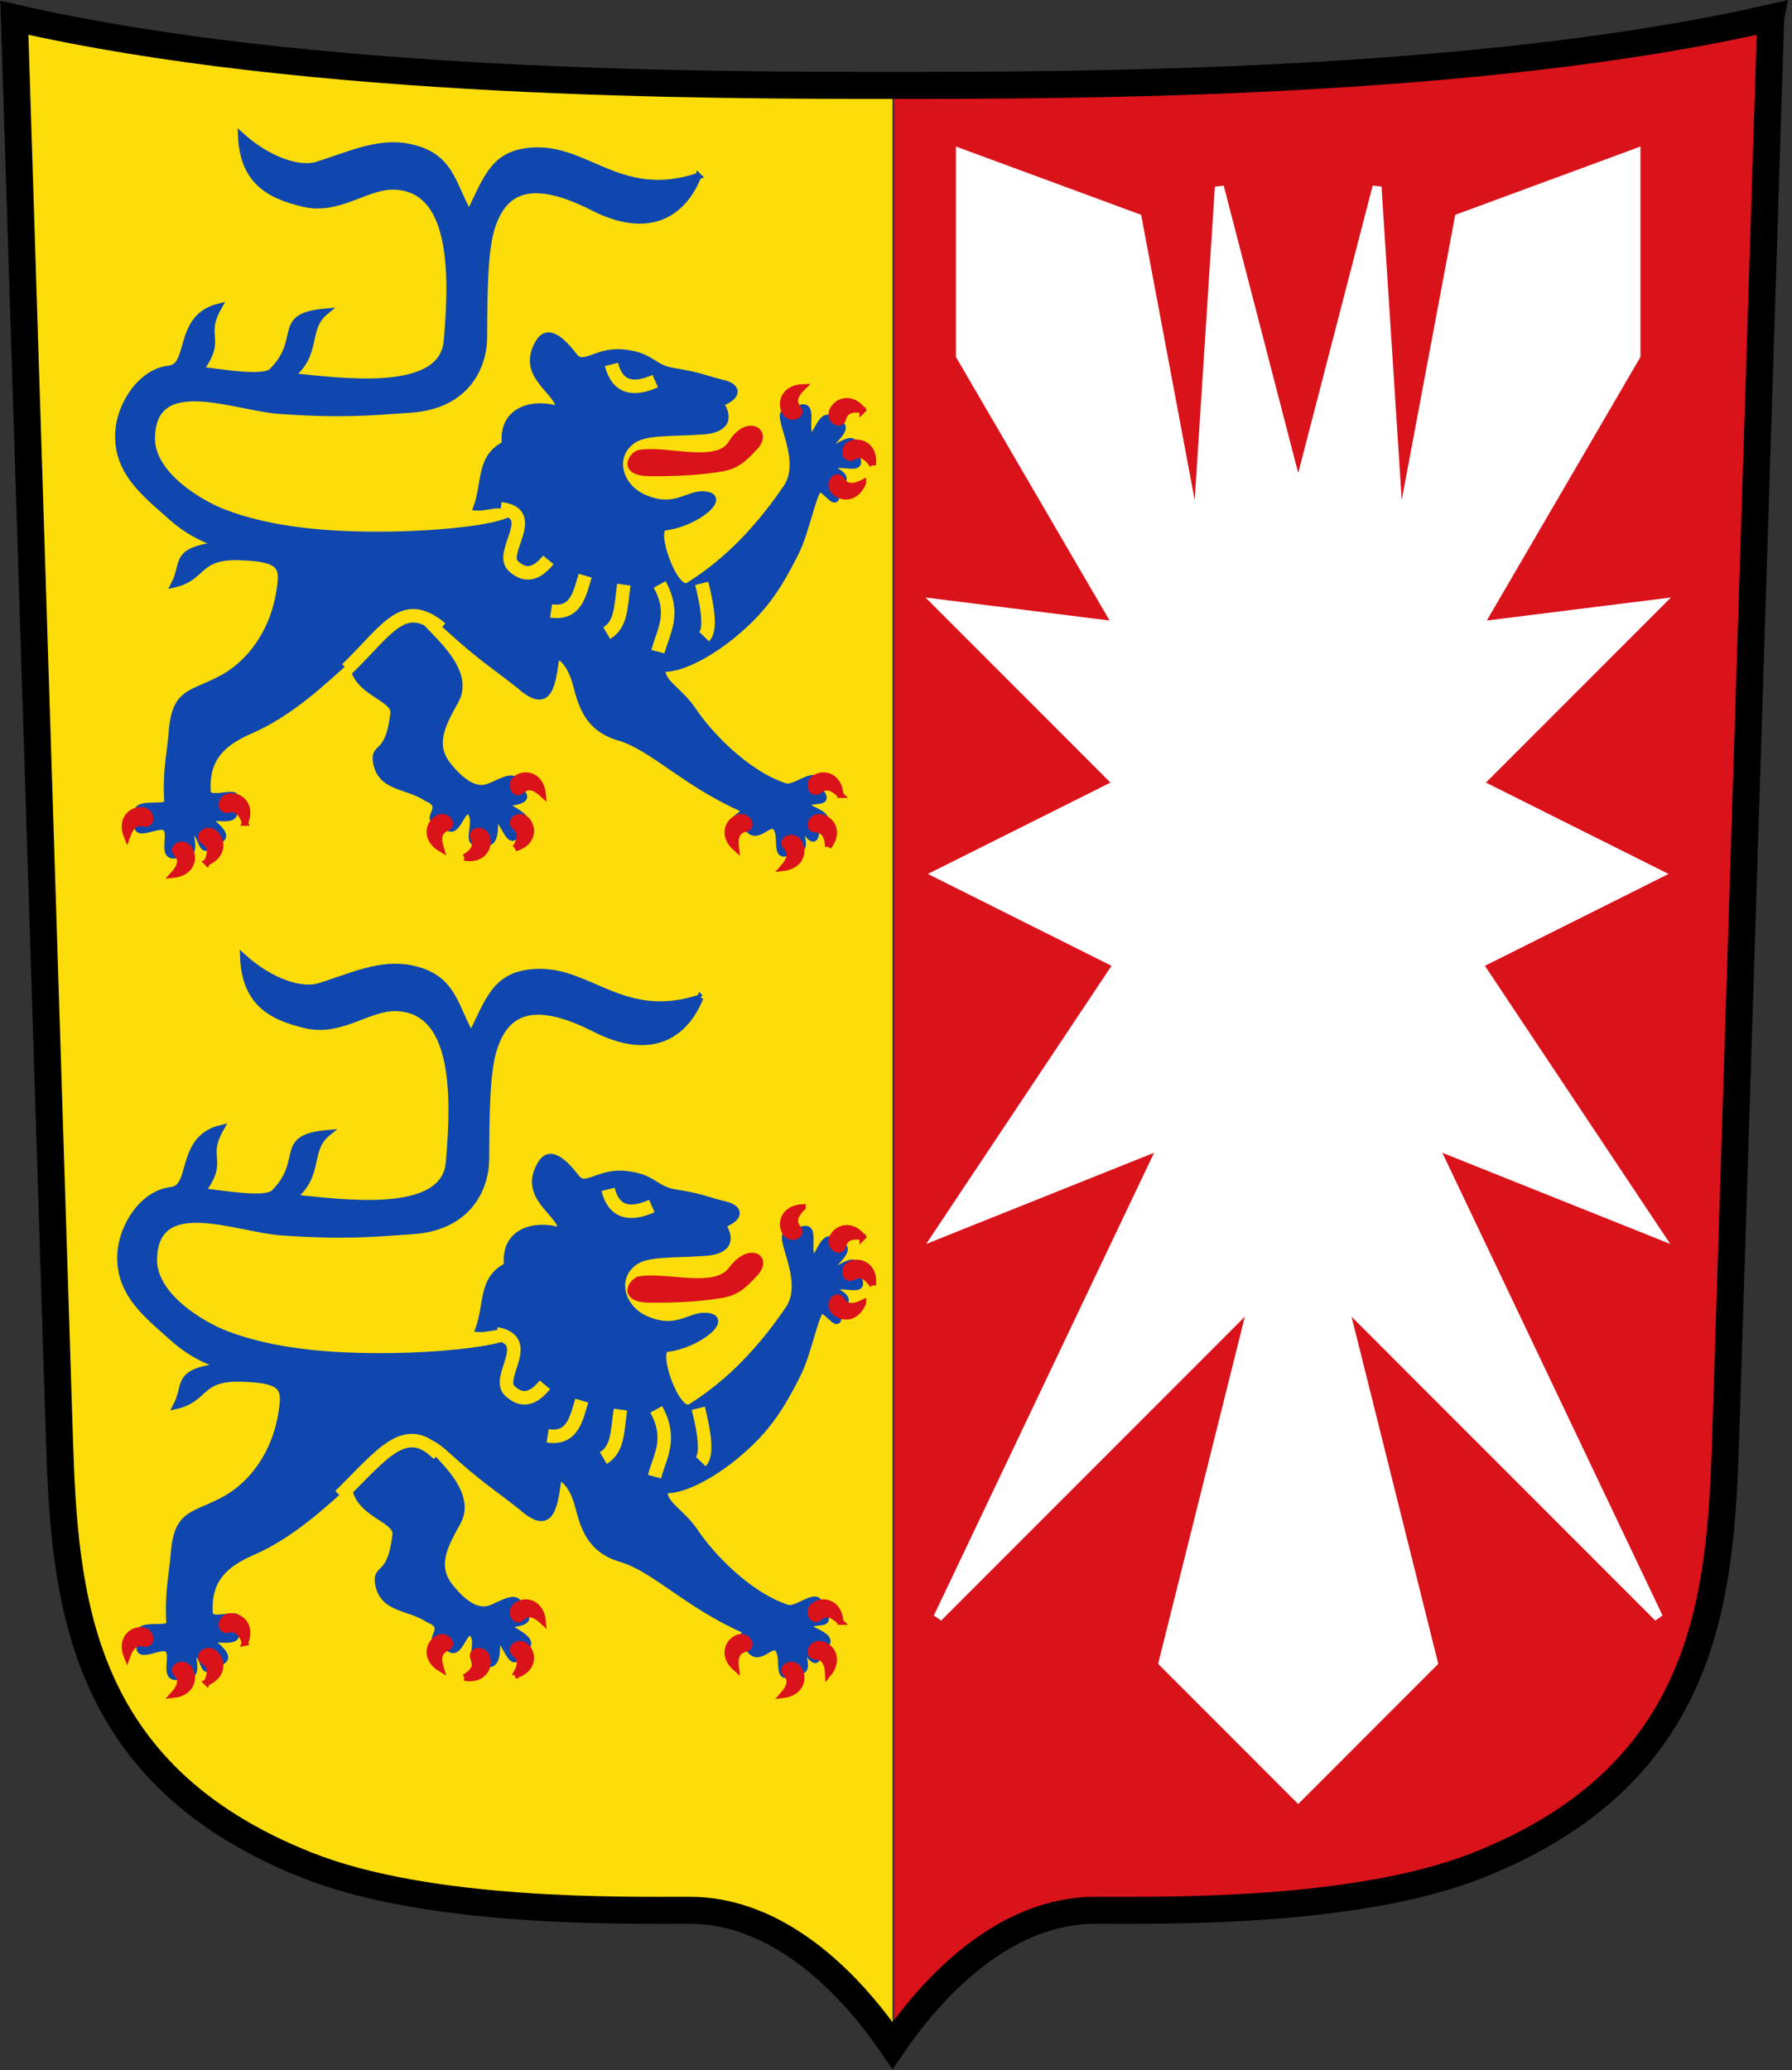 <svg xmlns="http://www.w3.org/2000/svg" viewBox="0 0 142 164"><rect x="0" y="0" width="142" height="164" fill="#333333" stroke="none"/><g fill="none"><path d="M70.725 7.123c-14.274 0-46.22 0-69.588-5.354l3.569 112.439c.4 12.614 1.4 26.678 19.627 33.91 9.707 3.85 24.98 3.57 30.334 3.57 5.353 0 12.395 5.354 16.058 10.708" fill="#fcdd09"/><path d="M70.863 7.123c14.274 0 46.22 0 69.588-5.354l-3.569 112.439c-.4 12.614-1.4 26.678-19.627 33.91-9.707 3.85-24.98 3.57-30.333 3.57-5.353 0-12.396 5.354-16.06 10.708" fill="#da121a"/><path d="M140.314 1.412l-3.569 112.439c-.4 12.614-1.4 26.678-19.627 33.91-9.707 3.85-24.98 3.57-30.334 3.57-6.78 0-12.395 5.354-16.059 10.708-3.663-5.354-9.278-10.708-16.058-10.708-5.353 0-20.627.28-30.334-3.57-18.228-7.23-19.227-21.296-19.627-33.91L1.137 1.41c23.368 5.355 55.314 5.355 69.588 5.355 14.275 0 46.221 0 69.589-5.354z" stroke="#000" stroke-width="2.141"/><path d="M96.625 14.799l-1.784 27.663-4.728-25.179-14.007-5.163v16.063L88.596 49.6l-14.274-1.785 14.274 14.278-14.274 7.139 14.274 7.139-14.274 21.417 17.843-7.139-17.843 37.48 24.98-24.987-7.137 28.556 10.706 10.709 10.705-10.709-7.137-28.556 24.981 24.987-17.844-37.48 17.844 7.139-14.275-21.417 14.275-7.139-14.275-7.139 14.275-14.278-14.275 1.785 12.49-21.417V12.12l-14.007 5.163-4.728 25.179-1.784-27.663-6.245 24.094z" fill="#fff" stroke="#fff" stroke-width=".714"/><path d="M55.493 79.025c-5.969 1.987-8.654-2.071-12.754-2.025-3.483.039-3.954 2.152-5.4 5.008-1.356-2.312-1.39-4.626-4.81-5.302-2.415-.477-4.777.66-7.071 1.374-1.58.588-4.162-.425-6.186-2.258.148 3.497 2.062 4.729 5.007 5.4 2.73.623 4.932-1.418 7.07-1.374 4.604.096 4.757 6.393 4.222 12.274-.392 4.315-8.533 3.123-12.373 2.749 2.259-1.77 1.082-3.74 2.75-5.106-4.08.366-1.642 2.116-4.222 4.713-.695.7-4.188.048-5.696-.098 1.884-2.553.076-2.553 1.473-5.008-3.355.825-2.104 4.708-3.929 4.91-2.267.25-3.9 2.859-4.026 5.008-.15 2.578 1.297 4.21 3.339 5.99 1.002.873 2.137 2.107 4.713 2.945-3.81.457-2.735 1.408-3.633 3.142 2.403-.548 1.779-2.28 5.205-2.16 2.798.097 3.376.55 3.24 1.964-.38 3.934-2.529 6.454-4.517 7.56-2.572 1.432-3.86.967-4.125 4.419-.133 1.738-.48 2.888-.343 5.45.039.735-3.208-.377-2.21 1.423-.672 1.512 1.082.476 1.817.54 1.133.099-.524 2.88 1.424 2.16 1.721.443.433-2.05.933-1.866.945.349.546 2.254 1.767.884 1.99-.34-1.133-1.971-.343-1.915 1.38.1 2.393.23 1.62-.982 1.446-1.634-1.747-.069-1.817-1.03-.201-2.79 1.367-3.975 3.388-4.86 3.186-1.397 5.674-3.764 8.152-6.01-.489 2.941 3.345 3.258 3.19 4.635-.399 3.544-1.616 2.449-1.375 3.875.352 2.077 2.442 1.808 3.994 2.843 1.866.754-.729 1.83 1.349 1.955 1.07 1.6 1.423-1.529 2.12-.818.692.705-.62 2.891.855 2.24 1.66.884.77-2.537 1.305-1.848.724.933 1.091 2.55 1.675.9 1.977-.76-1.814-1.936-.959-2.032.921-.104 2.029-.29.913-1.075-.022-1.638-1.443-.51-2.426-.186-1.098.362-2.254-.628-3.13-1.732-1.295-1.628-.483-3.186.588-5.105 1.663-2.978-3.865-6.175-3.044-6.677.75-.458 1.623.13 2.553.982 2.623 2.397 3.743 3.025 5.597 4.517 2.253 1.985 2.556.054 2.848-2.062.094-.678 1.125.157 1.579 1.863.432 1.627.88 3.532 3.43 4.277 2.61.763 5.193 3.595 9.67 5.593.851.501-1.595.881.335 1.28.834 1.743 1.934-.582 2.483.347.482.816-.291 2.74 1.294 1.639 1.599.367.177-1.918.554-1.792.44.15 1.25 1.935 1.293.15 2.095-1.07-1.127-1.551-.739-1.952.492-.508 2.085.183.866-1.237.102-1.854-1.74.127-2.599-.155-3.108-1.02-6.052-4.17-7.266-5.99-1.1-1.648-2.598-2.225-2.455-3.338 1.702.103 4.226-1.518 5.695-2.749 2.06-1.726 3.313-3.282 4.91-6.53.848-1.724 1.455-5.168 1.915-4.958.651.297 1.522 1.834 1.178-.196 1.842-.844-.854-1.412-.234-1.635.888-.319 2.653.568 1.805-.869.408-2.467-2.12.172-2.013-.54.102-.677 2.078-1.745.25-2.123-.914-1.146-1.445 1.805-1.82 1.141-.466-.819.574-3.145-1.41-1.843-2.127-.701 1.275 3.428-.457 5.967-2.72 3.99-5.367 6.26-7.757 7.757-1.078.675-2.911-4.49-1.866-4.615 2.541-.303 5.141-2.517 3.044-2.606-1.302-.055-2.296 1.31-4.714.25-1.95-.857-2.647-3.267-.883-4.518 1.02-.722 2.9-.547 5.597-.736 1.208-.085 2.376-.58 1.375-2.21 1.524-.588 1.358-1.343.147-1.62-1.309-.299-1.713-.593-3.879-.932-1.714-.268-1.69-1.26-4.026-1.473-2.104-.192-3.1 1.233-3.83.295-.907-1.17-2.083-2.382-2.847-1.082-1.568 2.67 1.637 3.832 1.67 5.302-2.11-.668-4.612-.02-4.322 2.75-2.06 1.047-1.53 2.978-2.259 5.007 1.044.073 2.512-.842 2.848.884-1.271.84-6.4 1.232-9.623 1.277-4.812.066-9.445-.303-13.258-1.768-1.874-.72-5.731-2.991-5.695-5.891.065-5.273 6.532-2.41 10.114-2.16 4.872.34 7.006.138 10.41-.098 4.416-.306 5.779-3.396 5.794-5.695.022-3.514.021-7.07.687-8.934.85-2.382 2.656-4.074 7.954-1.375 4.357 2.22 7.102.597 8.335-2.492l.002.002z" fill="#0f47af" stroke="#0f47af" stroke-width=".5"/><path d="M26.941 118.49c3.305-3.22 5.167-5.962 7.804-3.285m20.588-3.644c.527 2.1.714 3.69.196 4.223M52 111.647c1.29 2.349.287 3.715-.139 5.328m-2.7-5.31c-.248 1.791-.197 3.146-1.356 3.837m-1.707-4.549c-.438 1.47-.744 3.092-2.701 2.79m-4.056-8.083c3.056.56-.097 3.46 1.063 4.53.828.762 1.709.82 2.778-.487m5-15.484c.462 1.828 1.7 2.107 3.47 1.319" stroke="#fcdd09" stroke-width="1.071"/><path d="M10.062 131.226c-.519-1.265.252-2.083 1.11-2.081.906 0 .952 1.226.24 1.048-.725-.18-1.099.319-1.35 1.033zm3.675 3.033c1.36-.145 1.713-1.212 1.304-1.966-.432-.797-1.532-.255-1.037.287.504.552.242 1.118-.267 1.679zm2.66-.974c1.255-.544 1.274-1.667.658-2.265-.65-.632-1.538.214-.904.583.646.377.565.994.246 1.682zm3.024-3.157c.52-1.265-.25-2.083-1.109-2.082-.906.002-.952 1.227-.24 1.05.725-.182 1.098.317 1.35 1.032zm48.962-26.92c-.517 1.265-1.64 1.307-2.25.704-.645-.636.181-1.542.564-.916.39.638 1.006.545 1.686.211zm.776-1.4c.172-1.358-.785-1.946-1.613-1.722-.875.237-.6 1.432.041 1.075.654-.364 1.144.02 1.572.645v.001zm-.802-3.815c-.859-1.064-1.947-.782-2.358-.03-.435.796.617 1.426.803.715.19-.724.808-.81 1.555-.687v.002zm-4.765-2.347c-1.366.067-1.78 1.111-1.415 1.888.386.82 1.515.342 1.052-.227-.472-.58-.178-1.13.363-1.66zm-20.587 32.771c-.14-1.36-1.205-1.717-1.961-1.31-.798.428-.26 1.53.283 1.037.554-.502 1.119-.239 1.678.273zm-2.169 4.285c1.316-.373 1.483-1.484.952-2.16-.56-.71-1.553.01-.973.46.59.458.429 1.06.022 1.699v.001zm-4.04.194c1.345.25 1.988-.671 1.811-1.511-.186-.887-1.395-.681-1.074-.021.326.673-.087 1.14-.735 1.532h-.002zm-1.867-.708c-1.172-.704-1.044-1.82-.355-2.331.727-.541 1.497.414.82.697-.69.288-.691.912-.465 1.634zm23.378-.047c-1.028-.902-.702-1.977.067-2.358.812-.402 1.399.675.682.832-.73.161-.842.774-.749 1.526zm3.744 2.128c1.357-.166 1.693-1.239 1.272-1.986-.444-.79-1.535-.23-1.032.304.513.544.26 1.113-.24 1.682zm3.578-1.677c.86-1.064.355-2.067-.468-2.312-.869-.258-1.263.904-.53.937.747.034.962.619.998 1.375zm.956-4.122c-.087-1.365-1.137-1.764-1.908-1.387-.815.397-.32 1.519.242 1.048.573-.48 1.127-.195 1.666.339zm-15.907-27.11c2.089-.38 5.988.978 7.278-.773 1.421-1.928 3.04-.98 1.866.295-1.228 1.333-1.763 1.572-2.995 1.75-1.916.278-3.634.322-5.294.315-2.428-.01-1.447-1.478-.855-1.586z" fill="#da121a" stroke="#da121a" stroke-width=".5"/><path d="M55.328 13.95c-5.969 1.988-8.654-2.07-12.754-2.025-3.483.04-3.954 2.153-5.399 5.008-1.356-2.311-1.39-4.626-4.812-5.302-2.414-.477-4.775.66-7.07 1.375-1.58.588-4.161-.426-6.186-2.259.148 3.497 2.062 4.73 5.007 5.401 2.73.623 4.932-1.419 7.07-1.375 4.604.096 4.758 6.393 4.222 12.274-.392 4.316-8.533 3.123-12.372 2.75 2.258-1.77 1.081-3.74 2.75-5.106-4.081.366-1.643 2.115-4.223 4.713-.695.699-4.188.048-5.695-.098 1.883-2.553.075-2.553 1.472-5.008-3.355.824-2.104 4.707-3.929 4.91-2.266.25-3.9 2.858-4.026 5.007-.15 2.578 1.297 4.21 3.34 5.99 1.001.873 2.136 2.107 4.713 2.945-3.81.458-2.736 1.409-3.634 3.142 2.403-.548 1.78-2.279 5.205-2.16 2.798.097 3.376.55 3.24 1.964-.379 3.934-2.529 6.454-4.517 7.56-2.571 1.432-3.859.968-4.124 4.419-.134 1.738-.48 2.888-.344 5.45.04.736-3.208-.377-2.21 1.423-.671 1.513 1.082.476 1.817.54 1.133.1-.524 2.881 1.424 2.16 1.722.443.433-2.05.933-1.865.945.348.546 2.254 1.768.883 1.99-.34-1.134-1.971-.344-1.914 1.38.099 2.394.229 1.62-.982 1.446-1.634-1.747-.07-1.817-1.031-.2-2.79 1.367-3.975 3.388-4.86 3.187-1.396 5.675-3.763 8.152-6.009-.489 2.94 3.345 3.257 3.19 4.634-.398 3.545-1.616 2.45-1.375 3.875.352 2.078 2.442 1.808 3.994 2.844 1.866.754-.728 1.83 1.35 1.954 1.07 1.6 1.422-1.528 2.12-.818.691.706-.621 2.892.854 2.24 1.66.884.77-2.537 1.306-1.847.723.932 1.09 2.55 1.674.9 1.977-.761-1.813-1.937-.958-2.033.92-.104 2.028-.29.912-1.074-.022-1.638-1.443-.511-2.426-.187-1.097.362-2.254-.628-3.13-1.732-1.295-1.628-.483-3.186.589-5.105 1.662-2.978-3.865-6.175-3.044-6.677.75-.458 1.622.13 2.553.982 2.623 2.397 3.742 3.025 5.597 4.517 2.252 1.985 2.555.054 2.847-2.062.094-.678 1.126.157 1.58 1.863.432 1.627.879 3.532 3.429 4.277 2.61.763 5.193 3.595 9.67 5.593.851.501-1.595.881.336 1.28.833 1.743 1.933-.582 2.482.347.483.816-.291 2.74 1.295 1.639 1.598.367.177-1.918.553-1.792.44.15 1.25 1.935 1.294.15 2.094-1.07-1.128-1.551-.74-1.952.492-.508 2.085.183.866-1.237.102-1.854-1.74.127-2.598-.155-3.109-1.02-6.053-4.17-7.267-5.99-1.1-1.648-2.598-2.225-2.455-3.338 1.702.103 4.226-1.518 5.695-2.749 2.06-1.726 3.313-3.282 4.91-6.53.848-1.724 1.455-5.167 1.915-4.958.651.297 1.522 1.834 1.178-.196 1.842-.844-.854-1.412-.233-1.635.887-.318 2.653.568 1.804-.869.408-2.467-2.12.173-2.013-.54.102-.677 2.078-1.745.25-2.123-.914-1.146-1.445 1.805-1.82 1.141-.465-.819.574-3.145-1.41-1.843-2.126-.7 1.275 3.428-.457 5.967-2.72 3.99-5.367 6.26-7.757 7.757-1.078.675-2.91-4.49-1.866-4.615 2.542-.303 5.141-2.517 3.044-2.606-1.301-.055-2.296 1.31-4.713.25-1.95-.857-2.648-3.267-.884-4.518 1.02-.722 2.9-.546 5.597-.736 1.208-.085 2.376-.58 1.375-2.21 1.524-.588 1.358-1.343.147-1.62-1.309-.299-1.713-.593-3.879-.932-1.714-.268-1.689-1.26-4.026-1.473-2.103-.192-3.1 1.233-3.83.295-.907-1.17-2.082-2.382-2.847-1.082-1.567 2.67 1.637 3.832 1.67 5.302-2.11-.668-4.612-.02-4.322 2.75-2.06 1.047-1.53 2.978-2.259 5.007 1.044.073 2.513-.842 2.848.884-1.271.84-6.4 1.232-9.623 1.277-4.812.066-9.444-.303-13.258-1.768-1.874-.72-5.73-2.991-5.695-5.891.066-5.273 6.533-2.41 10.114-2.16 4.872.34 7.007.138 10.41-.098 4.416-.306 5.779-3.396 5.794-5.695.022-3.514.022-7.07.687-8.934.85-2.382 2.657-4.074 7.954-1.375 4.358 2.22 7.102.597 8.335-2.492l.002.002z" fill="#0f47af" stroke="#0f47af" stroke-width=".5"/><path d="M27.49 53.001c3.305-3.22 4.473-5.684 7.456-3.216m20.658-3.573c.527 2.1.714 3.69.196 4.223m-3.529-4.137c1.29 2.349.287 3.715-.139 5.327m-2.7-5.31c-.248 1.792-.197 3.147-1.356 3.838m-1.707-4.549c-.438 1.47-.744 3.092-2.701 2.79M39.68 40.31c3.126.353-.165 3.461.994 4.53.828.763 1.709.82 2.778-.486m5-15.485c.463 1.828 1.7 2.108 3.47 1.32" stroke="#fcdd09" stroke-width="1.071"/><path d="M10.062 66.261c-.519-1.265.252-2.082 1.11-2.081.906.001.952 1.226.24 1.049-.725-.182-1.099.318-1.35 1.032zm3.675 3.033c1.36-.145 1.713-1.211 1.304-1.966-.432-.797-1.532-.254-1.037.288.504.551.242 1.117-.267 1.678zm2.66-.974c1.255-.544 1.274-1.667.658-2.265-.65-.632-1.538.214-.904.583.646.377.565.995.246 1.682zm3.024-3.157c.52-1.265-.25-2.083-1.109-2.081-.906 0-.952 1.226-.24 1.048.725-.18 1.098.318 1.35 1.033zm48.962-26.92c-.517 1.265-1.64 1.308-2.25.705-.645-.637.181-1.542.564-.916.39.638 1.006.544 1.686.21zm.776-1.4c.172-1.357-.785-1.946-1.613-1.721-.875.237-.6 1.43.041 1.074.654-.364 1.144.021 1.572.646zm-.802-4.364c-.859-1.064-1.947-.782-2.358-.03-.435.796.617 1.426.803.715.19-.724.808-.81 1.555-.686v.001zm-4.765-1.797c-1.366.066-1.78 1.11-1.415 1.887.386.82 1.515.342 1.052-.227-.472-.58-.178-1.13.363-1.66zM43.005 62.903c-.14-1.36-1.205-1.717-1.961-1.31-.798.428-.26 1.53.283 1.037.554-.502 1.119-.238 1.678.273zm-2.169 4.286c1.316-.374 1.483-1.485.952-2.16-.56-.712-1.553.009-.973.459.59.458.429 1.06.022 1.7zm-4.04.743c1.345.25 1.988-.672 1.811-1.512-.186-.887-1.395-.681-1.074-.02.326.672-.087 1.14-.735 1.532h-.002zm-1.867-.708c-1.172-.704-1.044-1.82-.355-2.332.727-.54 1.497.414.82.697-.69.289-.691.912-.465 1.635zm23.378-.048c-1.028-.902-.702-1.977.067-2.357.812-.403 1.399.674.682.832-.73.16-.842.773-.749 1.525zm3.744 1.579c1.357-.166 1.693-1.239 1.272-1.986-.444-.79-1.535-.23-1.032.304.513.544.26 1.113-.24 1.682zm3.578-1.677c.86-1.064.355-2.067-.468-2.311-.869-.259-1.263.903-.53.936.747.034.962.619.998 1.376zm.956-4.122c-.087-1.365-1.137-1.764-1.908-1.387-.815.397-.32 1.52.242 1.048.573-.48 1.127-.195 1.666.339zM50.678 35.889c2.089-.38 6.154 1.088 7.278-.773 1.225-2.027 3.04-.98 1.866.294-1.228 1.333-1.763 1.572-2.995 1.75-1.916.278-3.634.322-5.294.316-2.428-.01-1.447-1.479-.855-1.587z" fill="#da121a" stroke="#da121a" stroke-width=".5"/></g></svg>